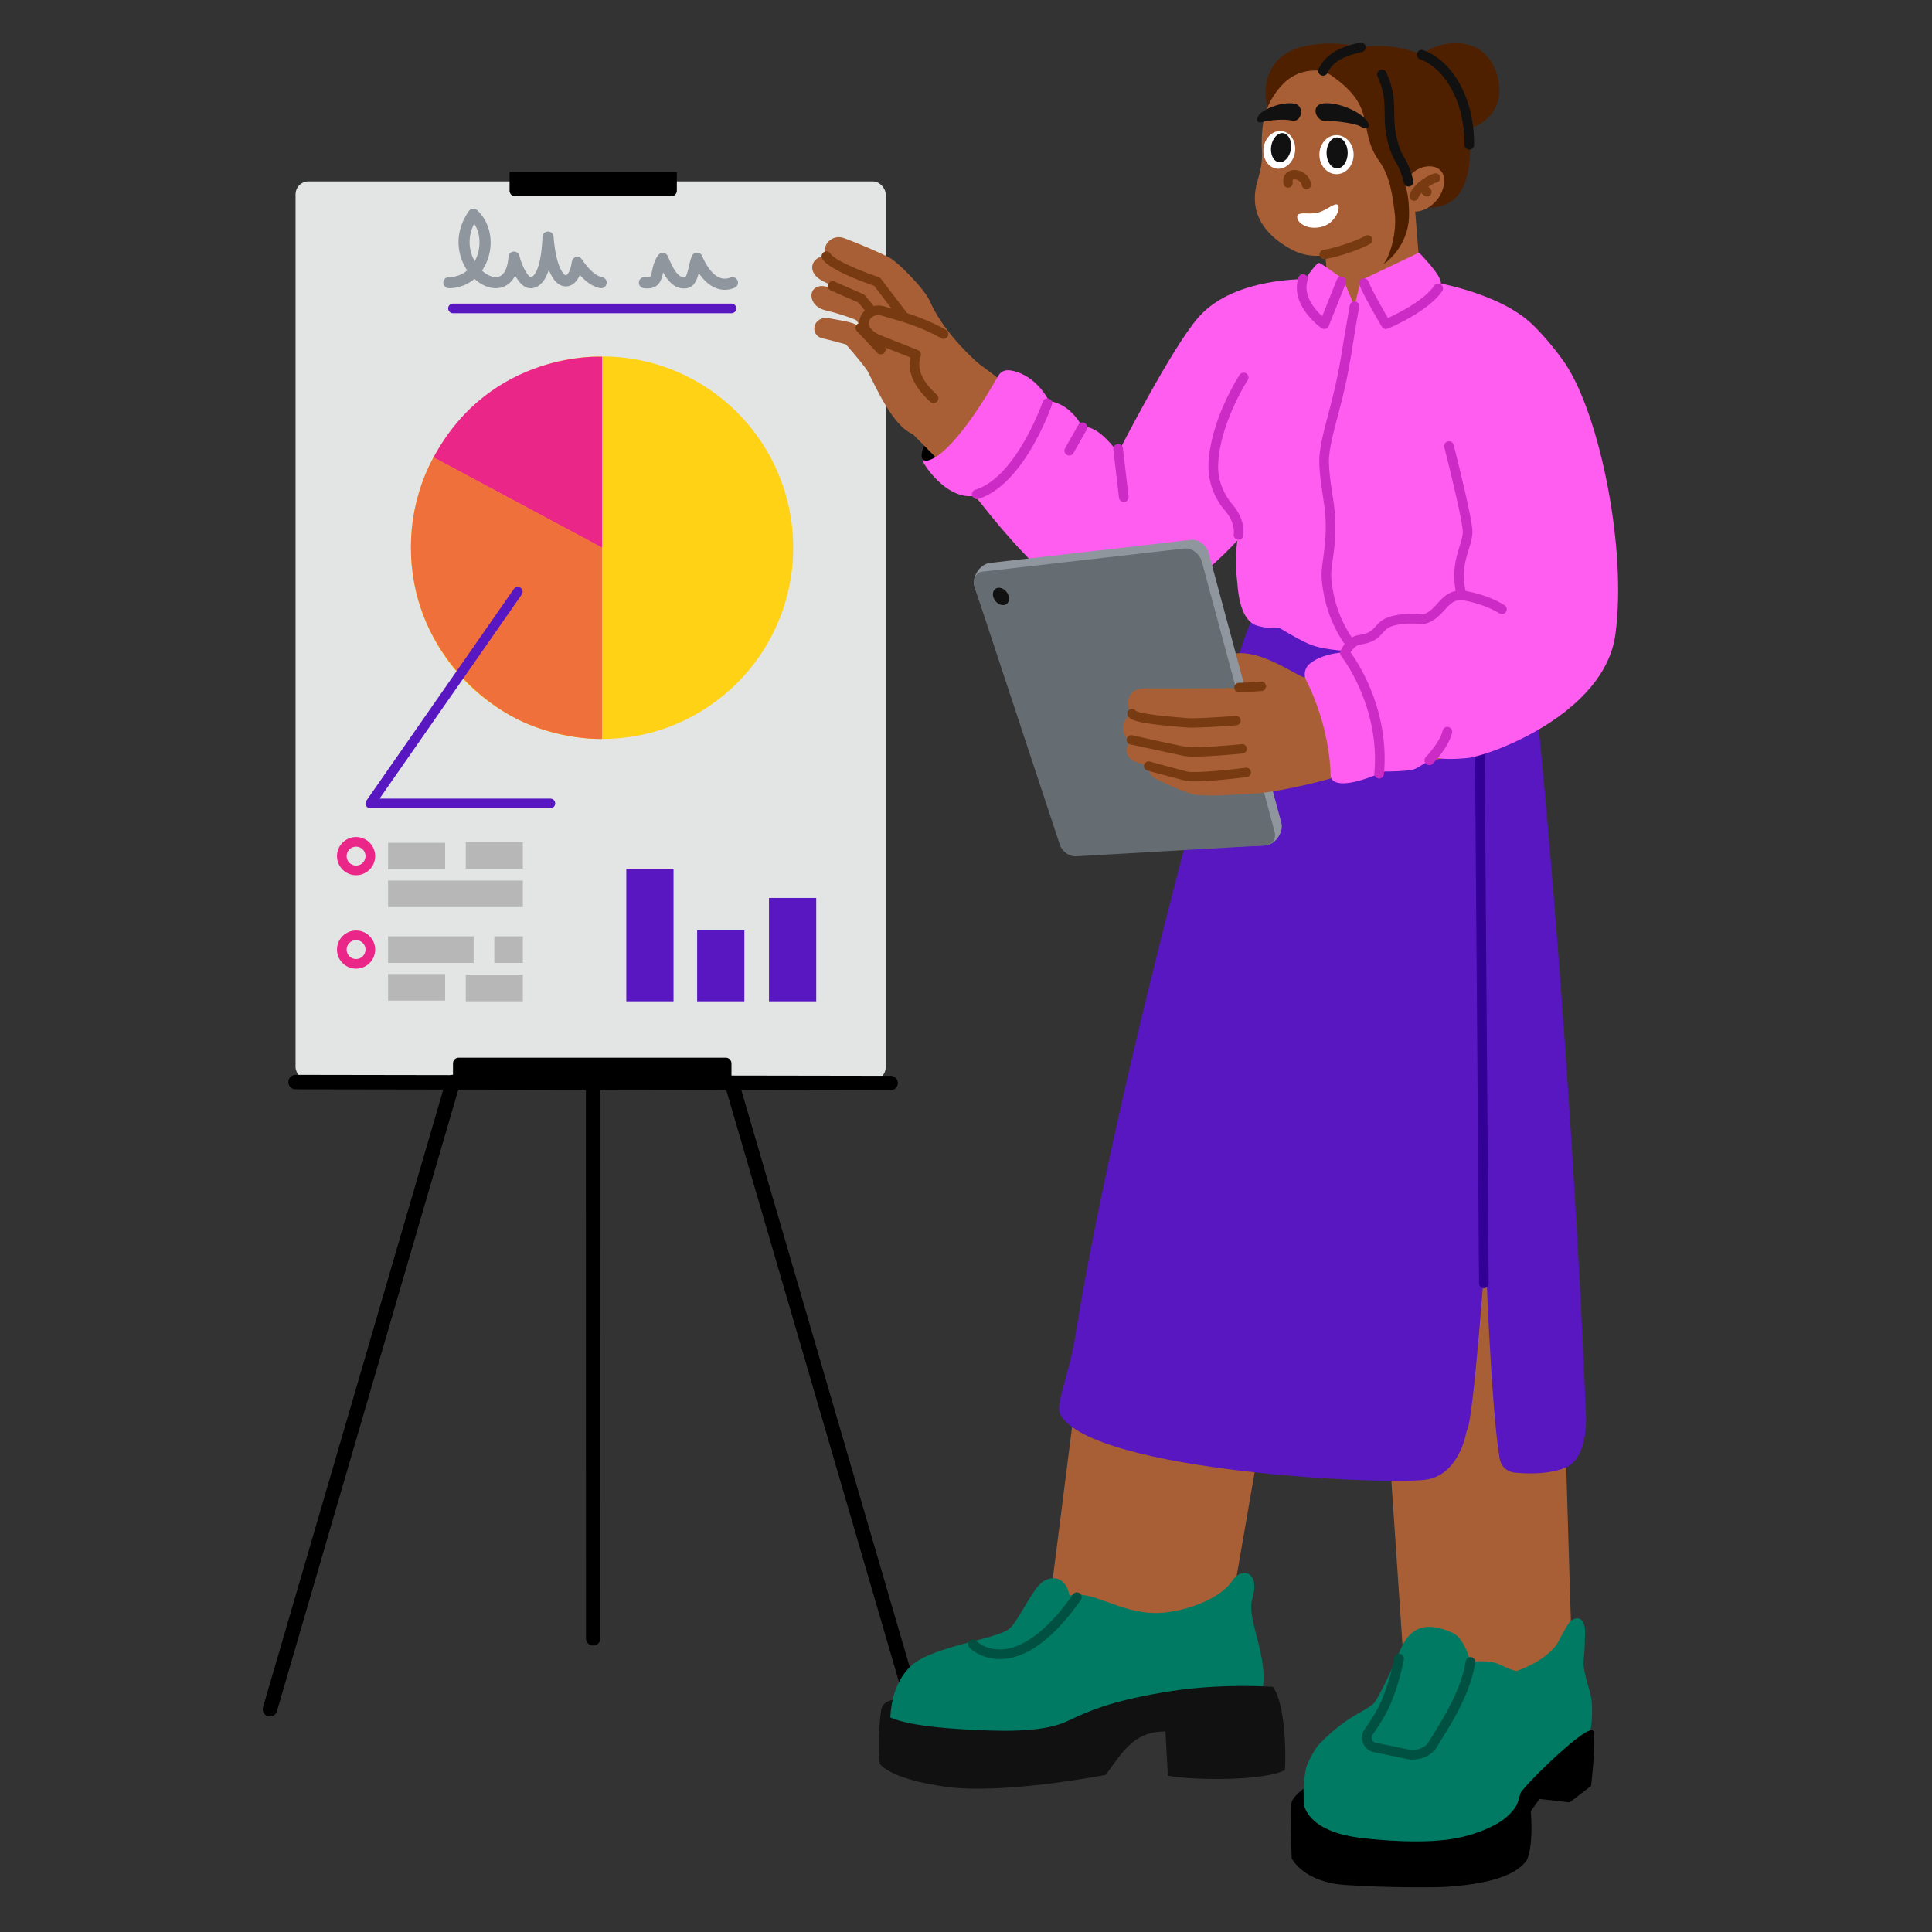 <svg xmlns="http://www.w3.org/2000/svg" width="3000" height="3000" xmlns:v="https://vecta.io/nano"><rect width="100%" height="100%" fill="#333333" stroke="none"/><style><![CDATA[.B{fill:#111}.C{fill:#a85f36}.D{fill:#773a11}.E{fill:#5917c1}.F{fill:#ff5cf0}]]></style><g transform="matrix(1.496 0 0 1.497 408 267)"><svg width="683.967" height="1602.079"><rect fill="#e3e5e5" height="932.196" rx="13.423" width="612.575" x="34.053" y="9.801"/><path d="M651.67 952.549h-.013L34.04 951.55a7.5 7.5 0 0 1 .012-15h.013l617.617.999a7.5 7.5 0 0 1-.012 15z"/><path d="M342.991 1528.55a7.5 7.5 0 0 1-7.501-7.499l-.104-579.052a7.5 7.5 0 1 1 15-.002l.104 579.052a7.5 7.5 0 0 1-7.499 7.501zM7.504 1602.081a7.5 7.5 0 0 1-7.202-9.604L190.26 941.949a7.5 7.5 0 1 1 14.398 4.204L14.699 1596.681a7.504 7.504 0 0 1-7.196 5.4zm668.96 0a7.503 7.503 0 0 1-7.196-5.4L481.203 952.634a7.5 7.5 0 1 1 14.398-4.204l188.065 644.047a7.5 7.5 0 0 1-7.202 9.604z"/><path d="M203.345 918.774h277.277a5.89 5.89 0 0 1 5.888 5.888v19.389H197.457v-19.389a5.89 5.89 0 0 1 5.888-5.888zM423.918 25.277H262.061a5.891 5.891 0 0 1-5.888-5.888V0h173.633v19.389a5.89 5.89 0 0 1-5.888 5.888z"/><path d="M278.079 120.686c-6.97 0-12.308-6.298-16.078-13.24-4.113 8.118-10.044 11.19-14.109 12.348-8.948 2.549-19.471-.967-28.142-8.918a40.97 40.97 0 0 1-26.662 9.745 5.769 5.769 0 0 1 0-11.536c7.262 0 13.857-2.457 19.172-6.926-9.948-14.683-14.571-38.222 1.63-61.542a5.77 5.77 0 0 1 8.658-.939c13.581 12.591 17.757 33.671 10.39 52.457-1.453 3.705-3.278 7.114-5.421 10.188 5.68 5.205 12.262 7.791 17.217 6.377 5.875-1.673 9.533-9.035 10.301-20.729a5.766 5.766 0 0 1 11.346-1.04c3.066 12.081 9.323 22.083 11.782 22.211 4.872-.812 10.993-12.243 12.182-41.791a5.767 5.767 0 0 1 5.656-5.535c3.083-.033 5.621 2.276 5.858 5.32 2.358 30.355 10.181 39.963 12.764 40.028h.01c.974 0 4.767-3.3 6.141-13.968a5.765 5.765 0 0 1 4.372-4.871 5.77 5.77 0 0 1 6.108 2.35c7.613 11.123 14.512 17.175 21.088 18.502a5.767 5.767 0 1 1-2.282 11.308c-8.467-1.71-15.456-7.459-20.954-13.684-3.26 7.692-8.477 12.047-14.775 11.896-7.236-.182-13.178-6.199-17.418-17.188-3.681 11.389-9.316 17.757-16.864 19.012-.67.112-1.327.165-1.968.165zm-58.625-66.965c-8.671 17.137-3.576 31.553.517 38.952a39.652 39.652 0 0 0 2.227-4.748c3.955-10.085 4.233-23.684-2.744-34.204zM479.6 122.237c-9.966 0-19.372-6.043-27.061-17.388-1.876 7.199-4.782 14.388-11.813 15.659-12.251 2.21-20.05-7.059-25.164-16.366l-.062.284c-1.603 7.294-4.019 18.318-20.098 16.123a5.768 5.768 0 0 1-4.934-6.495 5.776 5.776 0 0 1 6.495-4.934c5.528.756 5.627.308 7.271-7.169 1.029-4.683 2.31-10.51 6.364-15.765a5.768 5.768 0 0 1 9.854 1.215l.708 1.633c4.684 10.838 9.873 21.295 17.325 20.158 1.609-1.366 3.213-8.425 3.991-11.852.887-3.903 1.724-7.59 3.076-10.397.978-2.034 3.057-3.285 5.311-3.264a5.767 5.767 0 0 1 5.177 3.474c4.71 10.875 14.791 28.237 29.389 22.335a5.768 5.768 0 0 1 4.324 10.694c-3.417 1.382-6.816 2.059-10.151 2.059l-.002-.003z" fill="#8f969e"/><path d="M486.51 146.556H197.458a5 5 0 0 1 0-10H486.51a5 5 0 0 1 0 10z" class="E"/><circle cx="352.181" cy="389.76" fill="#ffd215" r="198.383"/><path d="m177.181 296.105 174.917 93.655v198.383s-35.668 1.301-75.754-14.981c-58.872-23.913-131.735-95.827-121.594-203.785 2.123-22.596 9.604-49.999 22.431-73.272z" fill="#ef703a"/><path d="M352.181 389.76V191.718s-115.013-7.055-174.928 104.387z" fill="#ea2688"/><path d="M298.564 660.029H111.67a5 5 0 0 1-4.102-7.859l153.047-219.607a4.999 4.999 0 0 1 6.961-1.243 5 5 0 0 1 1.243 6.961L121.249 650.03h177.315a5 5 0 0 1 0 10z" class="E"/><path d="M96.862 729.476c-10.922 0-19.809-8.886-19.809-19.809s8.886-19.809 19.809-19.809 19.808 8.886 19.808 19.809-8.886 19.809-19.808 19.809zm0-29.617c-5.409 0-9.809 4.4-9.809 9.809s4.4 9.809 9.809 9.809 9.808-4.4 9.808-9.809-4.4-9.809-9.808-9.809zm0 126.573c-10.922 0-19.809-8.886-19.809-19.809s8.886-19.809 19.809-19.809 19.808 8.886 19.808 19.809-8.886 19.809-19.808 19.809zm0-29.617c-5.409 0-9.809 4.4-9.809 9.809s4.4 9.809 9.809 9.809 9.808-4.4 9.808-9.809-4.4-9.809-9.808-9.809z" fill="#ea2688"/><path d="M130.053 695.88h59.234v27.574h-59.234zm80.681-.738h59.234v27.574h-59.234zm-80.681 39.83h139.915v27.574H130.053zm0 96.976h59.234v27.574h-59.234zm80.681.739h59.234v27.574h-59.234zm-80.681-39.83h88.851v27.574h-88.851zm110.298 0h29.617v27.574h-29.617z" fill="#b7b7b7"/><path d="M377.351 722.716h49.021v137.545h-49.021zm73.532 64.058h49.021v73.487h-49.021zm74.584-33.702h49.021v107.189h-49.021z" class="E"/></svg></g><g transform="matrix(1.498 0 0 1.498 1260 66)"><svg width="836.202" height="1912.296"><path d="m124.049 404.337 19.912 14.005s-9.024 14.167-24.043 15.187 4.13-29.192 4.13-29.192z"/><path d="m788.9 1692.507-173.617 7.149-37.865-559.615 195.12 10.569zm-284.936-467.745-206.298-6.127-54.128 425.872 180.333 42.682z" class="C"/><path d="M742.942 610.975c13.922 106.658 45.957 468.744 60.101 816.25-.416 11.891-1.705 38.262-18.229 48.431 0 0-16.694 10.507-55.49 6.809-1.137-.108-13.666-1.109-16-14.979-9.158-54.425-14.638-214.128-14.638-214.128s-12.681 180.256-19.574 185.873c0 0-6.383 42.894-39.319 50.042s-350.298-7.148-381.958-67.404c-5.378-10.236 10.004-42.173 16.298-84.766 43.77-271.021 170.097-725.704 181.83-736.391 23.489-21.396 286.979 10.263 286.979 10.263z" class="E"/><path d="M72.23 1728.899c1.956-15.48 29.098-13.01 34.078-3.761s-37.125 27.878-34.078 3.761z" class="B"/><path d="M357.106 1627.962c25.104 0 65.515-12.858 78.986-33.37 9.338-14.219 29.538-10.809 20.818 18.981-6.186 21.133 17.563 59.542 10.409 95.675-3.864 19.514-123.771 9.573-153.409 29.539-53.26 35.878-181.85 29.647-232.058 5.768 0 0-3.327-39.258 21.767-62.099 22.422-20.409 88.54-27.093 101.665-38.376 8.561-7.36 19.962-33.27 30.89-45.39 8.151-9.041 26.667-12.197 31.325 11.122 23.879-6.123 51.035 18.15 89.609 18.15z" fill="#007a63"/><path d="M195.193 1675.7c-19.563 0-30.806-11.164-31.307-11.673a5 5 0 0 1 7.105-7.037c.467.461 10.464 10.099 27.993 8.54 22.413-1.995 47.35-21.673 72.118-56.909a5.001 5.001 0 0 1 8.181 5.751c-27.01 38.427-53.837 59-79.736 61.147a52.588 52.588 0 0 1-4.353.182z" fill="#005141"/><path d="M478.458 1704.497c9.646 13.272 14.038 50.784 12.386 86.291-22.168 11.561-95.718 10.718-121.385 5.78l-2.477-45.829c-33.03 0-44.178 21.057-61.931 45.003 0 0-105.696 20.644-165.563 12.386s-68.775-24.091-68.775-24.091c-1.362-19.957-.942-37.736 1.517-55.139 6.565 11.931 46.033 17.206 81.708 19.363 37.367 2.259 84.509 4.556 111.346-8.243 26.532-12.654 50.193-21.837 105.414-30.77 54.146-8.759 107.76-4.751 107.76-4.751z" class="B"/><path d="M697.017 1291.295a5 5 0 0 1-5-4.962l-5.328-703.096a5 5 0 0 1 4.962-5.038h.039a5 5 0 0 1 5 4.962l5.328 703.096a5 5 0 0 1-4.962 5.038z" fill="#330096"/><g class="C"><path d="M573.232 123.249c26.547-2.153 49.813 17.623 51.966 44.17l7.528 92.828c2.153 26.547-17.623 49.814-44.17 51.966s-49.813-17.623-51.966-44.17l-7.528-92.828c-2.153-26.547 17.623-49.814 44.17-51.966z"/><path d="m540.965 253.573-13.701 2.566c-.01.002-.015.001-.02.01-.336.623-22.086 41.293 12.168 49.617 34.505 8.385 84.571-9.624 107.846-50.71a.036.036 0 0 0-.026-.053l-9.481-1.254h-.005l-96.78-.177zM518.074 28.781c-27.697 3.816-53.782 27.001-51.123 82.734 1.194 25.025-8.12 32.581-7.244 52.485 1.064 24.156 19.014 40.512 38.56 50.857 8.19 4.335 17.368 6.434 26.634 6.304 26.915-.378 70.351-7.727 84.461-27.048 18.508-25.341 25.658-69.867 13.552-110.776-11.159-37.712-44.056-62.933-104.84-54.558h-.001z"/></g><path d="M500.171 63.236c-13.284-1.772-27.637 4.789-33.6 9.229s-6.782 11.996.749 9.959 22.984-3.407 30.516-1.526c10.779 2.692 13.911-16.118 2.335-17.663z" class="B"/><path d="M493.415 150.427a4.837 4.837 0 0 1-4.134-3.998c-1.394-8.328 3.516-13.051 8.999-14.037 7.666-1.378 17.505 3.887 19.543 13.652.531 2.544-.954 5.204-3.468 5.859a4.836 4.836 0 0 1-5.977-3.764c-.865-4.493-5.616-6.721-8.384-6.226-.708.127-1.586.285-1.188 2.811.345 2.19-.707 4.435-2.742 5.316a4.99 4.99 0 0 1-2.648.387z" class="D"/><path d="M545.413 168.199c3.8 2.746-2.299 19.689-17.048 23.02-15.965 3.606-25.897-5.696-24.778-11.072s11.515-1.523 20.8-3.664 17.737-10.66 21.025-8.284z" fill="#fff"/><path d="M530.798 224.478a4.839 4.839 0 0 1-4.196-4.597c-.112-2.54 1.89-4.666 4.407-5.024 10.49-1.493 32.382-8.425 43.311-14.511a4.837 4.837 0 0 1 6.764 2.238c1.065 2.345-.048 5.109-2.304 6.352-12.271 6.757-35.483 14.005-46.687 15.539a4.87 4.87 0 0 1-1.293.004h-.001z" class="D"/><ellipse cx="544.273" cy="116.25" fill="#fff" rx="17.742" ry="20.23"/><ellipse cx="544.917" cy="114.428" rx="10.956" ry="16.055" class="B"/><ellipse cx="484.968" cy="111.234" fill="#fff" rx="19.647" ry="16.419" transform="matrix(.154 -.988 .988 .154 300.39 573.293)"/><ellipse cx="486.796" cy="108.981" rx="15.219" ry="10.335" transform="matrix(.154 -.988 .988 .154 304.164 573.193)" class="B"/><g fill="#4f2000"><path d="M629.052 16.069c15.262-17.987 68.268-28.931 81.712 17.815 11.412 39.68-21.809 60.506-47.932 56.57-33.324-5.021-57.001-47.019-33.781-74.385z"/><path d="M530.372 29.409c4.405-19.624 44.666-31.56 82.311-23.15 59.863 13.374 73.997 60.239 69.684 114.138-4.105 51.299-31.68 54.846-67.115 48.725-1.707-20.913-18-31.498-24.82-52.872-13.278-41.614-6.016-70.47-60.06-86.841z"/><path d="M569.433 5.002c-14.406-4.745-69.864-10.468-89.59 17.494-15.081 21.377-6.981 44.215-6.981 44.215s9.587-23.029 27.944-32.827c12.931-6.902 29.566-4.475 29.566-4.475 3.985-12.567 16.666-20.232 39.061-24.407z"/></g><path d="M681.922 111.038a5 5 0 0 0 5-5c0-24.72-5.584-47.31-16.149-65.327-9.48-16.168-22.479-27.81-36.601-32.781a4.999 4.999 0 1 0-3.32 9.432c22.188 7.811 46.07 38.893 46.07 88.676a5 5 0 0 0 5 5z" class="B"/><path d="M620.208 138.83c9.629-14.64 38.555-15.602 35.489 7.605-2.735 20.691-24.556 33.057-35.478 27.463-12.356-6.329-5.283-27.051-.01-35.069h-.001z" class="C"/><g class="D"><path d="M624.042 163.959a4.993 4.993 0 0 1-1.134-.291c-2.449-.941-3.617-3.777-2.753-6.255 3.437-9.864 18.637-20.483 26.138-21.721a4.84 4.84 0 0 1 5.625 4.638c.081 2.458-1.839 4.442-4.246 4.943-4.429.921-16.38 9.259-18.408 15.404a4.84 4.84 0 0 1-5.223 3.281z"/><path d="M637.387 159.611a4.822 4.822 0 0 1-2.642-1.239l-5.797-5.346c-1.87-1.725-2.291-4.641-.739-6.657a4.84 4.84 0 0 1 7.123-.618l5.756 5.308c2.248 2.073 2.355 5.591-.02 7.518a4.837 4.837 0 0 1-3.68 1.034z"/></g><path d="m533.961 30.545 55.679 12.609c13.823 34.118 2.209 46.311 12.771 75.182 8.21 22.44 17.083 26.259 17.083 59.692 0 34.892-26.6 51.847-26.6 51.847 8.167-9.892 13.741-35.697 11.852-51.847-2.457-20.995-5.337-39.797-16.124-54.939-24.267-34.062.447-56.378-53.727-91.552" fill="#4f2000"/><path d="M619.012 149.299a5 5 0 0 0 4.835-6.285c-3.705-13.954-6.728-19.213-9.393-23.854-1.922-3.344-3.581-6.232-5.543-12.353-4.494-14.015-4.634-24.229-4.77-34.107-.163-11.917-.332-24.238-8.211-41.613a5 5 0 1 0-9.107 4.13c7.017 15.472 7.157 25.735 7.319 37.62.139 10.119.296 21.587 5.246 37.024 2.285 7.13 4.374 10.766 6.395 14.281 2.474 4.306 5.031 8.758 8.399 21.439a5.001 5.001 0 0 0 4.829 3.718zm-86.221-67.946c-9.946.542-16.569-17.425-.858-18.353s36.438 8.924 43.096 17.164-.217 10.429-5.575 7.009-27.726-6.308-36.662-5.82zm-2.422-46.943a4.999 4.999 0 0 0 4.527-2.873c6.978-14.832 24.051-18.898 35.349-21.589l.347-.083a5 5 0 1 0-2.318-9.727l-.345.082c-12.363 2.944-33.054 7.872-42.081 27.06a5 5 0 0 0 4.522 7.13z" class="B"/><g class="C"><path d="M173.531 333.011c33.926 24.45 97.156 77.976 130.307 103.449 33.782 25.958-36.671 133.868-65.807 104.085L105.068 405.964c-22.187-22.524 38.964-94.213 68.463-72.953z"/><path d="M173.531 333.011c-15.486-13.327-39.198-38.647-50.405-64.051s-75.038 52.209-65.221 71.169 26.705 57.551 47.163 65.835 68.463-72.953 68.463-72.953z"/><path d="M57.905 340.129c-6.336-9.226-21.986-27.089-21.986-27.089s-15.847-4.466-24.597-6.44c-13.895-3.136-9.998-24.223 7.684-20.636 11.355 2.303 23.215 3.529 29.054 7.576s23.821 24.716 23.821 24.716L57.905 340.13z"/><path d="M85.497 300.265c-6.403-8.138-23.101-31.347-30.085-36.162s-36.228-10.638-41.996-11.459c-17.563-2.501-18.581 20.286 1.101 24.964 17.557 4.173 31.592 9.943 31.592 9.943l24.234 31.984 15.154-19.269z"/><path d="M100.118 283.313c-4.075-6.949-22.259-34.193-30.544-39.117-9.523-5.658-40.215-18.126-47.596-21.109-18.412-7.439-31.692 13.328-9.805 24.454s39.545 17.896 39.545 17.896l30.939 37.189 17.461-19.315z"/><path d="M123.126 268.96c-4.994-12.968-33.531-40.962-40.91-45.171-8.536-4.869-32.759-15.279-48.434-21.038s-30.006 15.07-10.49 26.041 44.765 19.144 44.765 19.144l28.618 37.525 26.452-16.501z"/></g><path d="M99.876 289.303l-.169.135a4.998 4.998 0 0 1-7.007-.944l-27.692-36.311c-10.565-3.604-47.263-16.79-53.813-28.122a4.994 4.994 0 0 1 1.826-6.83 4.999 4.999 0 0 1 6.831 1.827c3.692 6.386 31.339 17.959 49.793 24.137a5.005 5.005 0 0 1 2.388 1.71l28.617 37.525a5 5 0 0 1-.774 6.874zm-14.022 17.169a5 5 0 0 1-7.042-.646l-30.185-36.282-28.598-12.552a5.002 5.002 0 0 1-2.57-6.588 4.998 4.998 0 0 1 6.588-2.568l29.678 13.026a5.007 5.007 0 0 1 1.834 1.38l30.939 37.189a5 5 0 0 1-.646 7.042zm-10.78 15.631a5 5 0 0 1-6.839-.424l-21.131-22.501a5.002 5.002 0 0 1 .222-7.068c2-1.864 5.176-1.79 7.068.222l21.131 22.501a5.002 5.002 0 0 1-.451 7.27z" class="D"/><path d="M136.949 302.23c-26.155-14.772-50.939-20.095-61.787-23.607-19.325-6.254-32.782 19.023-4.235 29.984l37.57 14.883c-6.535 18.869 6.854 35.043 18.071 45.317" class="C"/><path d="M129.761 372.656a4.999 4.999 0 0 1-6.57-.161c-16.895-15.475-23.838-30.938-20.694-46.036l-33.362-13.183c-17.386-6.675-21.888-18.942-18.637-28.136 3.079-8.713 13.723-15.311 26.203-11.272 2.008.65 4.585 1.385 7.57 2.236 12.532 3.575 33.507 9.557 55.138 21.773a5 5 0 0 1-4.917 8.707c-20.597-11.633-40.074-17.188-52.963-20.865l-7.904-2.338c-6.935-2.244-12.232.949-13.697 5.092-1.996 5.645 3.027 11.717 12.794 15.467l37.659 14.918a5 5 0 0 1 2.844 6.269c-4.366 12.605 1.105 25.687 16.723 39.994a4.998 4.998 0 0 1-.184 7.534z" class="D"/><path d="M524.049 245.358s-83.404-5.447-122.894 39.489c-27.888 31.735-83.319 140.516-83.319 140.516s-20.851-30.218-36.851-26.473c0 0-11.234-24.17-34.723-27.234l-19.064-8.851-64.851 97.021s95.711 134.824 156.647 133.462 135.608-91.61 135.608-91.61z" class="F"/><path d="M520.214 654.91s87.68-39.916 128.35-75.296c52.675-45.823 174.727 85.883 80.083 137.041-47.024 25.417-135.558 37.348-182.665 43.772S520.213 654.91 520.213 654.91zm-10.263 3.017c-14.149-6.183-45.217-28.091-70.438-24.544s-54.817 12.957-67.211 16.655c-17.396 5.191-13.777 28.822 7.011 25.079l47.59-8.648s23.251 36.664 54.382 30.753 28.666-39.295 28.666-39.295z" class="C"/><path d="m470.473 832.32-192.048 7.118c-6.782.389-14.165-5.035-16.514-12.136l-92.649-262.446c-3.701-10.281 4.926-23.64 15.185-25.343l209.106-23.966c7.801-.894 16.032 5.4 18.355 14.027l75.291 279.586c2.491 10.734-7.883 23.028-16.726 23.162z" fill="#8f969e"/><path d="M470.473 832.32 273.94 843.579c-6.782.389-14.165-5.035-16.514-12.136l-88.164-266.587c-2.712-8.199.899-15.538 8.093-16.363l209.106-23.966c7.801-.894 16.032 5.4 18.355 14.027l75.291 279.586c2 7.425-2.325 13.763-9.635 14.181z" fill="#656c72"/><path d="M204.352 573.366c-1.599-4.957-6.439-8.592-10.8-8.107-4.354.484-6.568 4.889-4.954 9.829 1.61 4.928 6.424 8.536 10.763 8.069s6.585-4.847 4.99-9.792z" class="B"/><g class="C"><path d="M520.214 654.91c-16.055 5.933-55.911 15.465-86.239 14.346s-6.92 108.582 16.734 109.51 81.834-13.452 95.274-18.34c31.836-11.576.579-113.957-25.769-105.517z"/><path d="M450.708 778.766c-14.404 1.222-43.836 3.15-55.349.413-9.33-2.218-28.658-10.808-39.232-16.502-13.37-7.199-4.882-29.064 11.298-23.557s35.445 11.339 35.445 11.339l43.59-1.962 4.247 30.269z"/><path d="M450.708 756.58c-8.733.546-52.653 6.004-62.478 3.82s-44.728-11.609-53.029-15.01c-16.648-6.823-6.277-31.931 12.773-26.2 15.201 4.574 44.076 11.735 44.076 11.735l53.199-5.731 5.458 31.385z"/><path d="M446.461 732.16c-7.168.782-48.276 3.873-59.116 2.653s-44.371-8.823-55.847-11.979c-16.315-4.486-7.887-31.97 11.019-28.616s47.709 7.664 47.709 7.664l49.196-2.6 7.039 32.879z"/><path d="M440.197 702.898c-7.324.751-42.677 2.781-51.411 2.235s-39.724-4.479-49.588-6.124c-16.371-2.729-15.01-29.477 5.186-29.477h39.431l50.16-.275z"/></g><path d="M443.224 673.46l.164-.003c10.215-.339 18.12-.775 23.495-1.294a4.86 4.86 0 0 0-.935-9.673c-5.172.501-12.871.922-22.883 1.256a4.859 4.859 0 0 0 .158 9.716zm-48.994 36.708c13.845 0 40.384-1.97 46.338-2.426a4.86 4.86 0 0 0-.742-9.69c-18.924 1.448-43.527 2.907-50.585 2.242l-4.965-.42c-35.324-2.883-45.748-5.48-48.171-7.181a4.859 4.859 0 0 0-8.017 5.472c2.931 4.797 12.303 7.877 55.397 11.395l4.847.409c1.466.138 3.49.197 5.898.197zm-57.852-17.073l.003.005zm60.591 47.093c17.566 0 46.073-2.8 49.978-3.193a4.86 4.86 0 1 0-.972-9.671c-12.856 1.292-48.303 4.291-57.827 2.695-11.976-2.006-55.136-11.826-55.571-11.926a4.86 4.86 0 0 0-2.158 9.476l56.123 12.034c2.468.414 6.12.582 10.427.582v.002zm.415 25.729c18.216 0 49.645-3.963 53.946-4.516a4.858 4.858 0 1 0-1.242-9.638c-19.467 2.506-53.162 5.785-60.69 3.923-11.031-2.73-38.316-10.261-38.59-10.337a4.86 4.86 0 0 0-2.587 9.368l38.843 10.402c2.289.567 5.921.798 10.321.798z" class="D"/><g class="F"><path d="M502.942 247.656s-133.787 163.149-60.255 262.723c0 0-4.832 17.429-1.302 49.024.764 6.836 1.777 35.648 17.642 43.912 3.644 1.898 17.041 4.929 25.702 3.404.476-.084 21.833 13.368 33.362 17.702 11.086 4.168 36.936 9.375 109.957 7.411s148.596-167.921 148.596-167.921l-152.17-207.83-61.532 32.851-60-41.277zm60 384.255s-29.149-1.811-46.283 11.949a14.2 14.2 0 0 0-3.76 17.469c7.851 15.487 23.745 52.157 25.277 97.731 0 0-3.064 23.489 61.787-6.128s-37.021-121.021-37.021-121.021z"/><path d="M641.07 247.656s70.507 10.536 105.951 44.337c11.809 11.261 26.512 29.057 34.605 41.255 35.764 53.903 63.852 192.091 51.699 280.536-11.342 82.545-130.362 125.532-153.17 127.915-10.167 1.062-25.755 1.608-32.591-.315-3.118-.877-18.157 10.603-23.09 12.059-9.349 2.761-39.83 2.213-39.83 2.213l-37.467-118.894 3.765-6.723c7.474-8.352 18.102-11.863 29.091-14.064 2.868-.574 4.997-1.717 6.433-3.371 22.688-26.139 40.162-17.733 61.692-22.249l1.506-.316 19.745-19.149s9.462-23.473 10.723-58.213c1.038-28.586-12.159-67.291-18.383-91.149-13.787-52.851-85.787-137.17-85.787-137.17l53.617-35.085 11.489-1.617z"/><path d="M562.942 273.443l-11.745-28.085s-21.957-16.085-24.766-16.851-16.851 18.894-16.085 21.191 48 60 48 60 69.39-24.34 93.39-56c0 0 3.121-3.489-2.496-12.681-4.487-7.343-14.188-17.781-17.909-21.683a2.966 2.966 0 0 0-3.423-.631l-58.583 27.932-6.383 26.809z"/></g><g fill="#cc2bc5"><path d="M531.565 296.997a5.004 5.004 0 0 1-2.887-.917c-1.35-.955-32.966-23.713-23.91-52.432a5.002 5.002 0 0 1 6.272-3.265 5.001 5.001 0 0 1 3.265 6.272c-4.97 15.759 7.707 30.248 15.165 37.104l15.154-37.956a5.002 5.002 0 0 1 6.498-2.79 5.002 5.002 0 0 1 2.79 6.498l-17.703 44.34a4.998 4.998 0 0 1-4.643 3.146zm63.975 0a5.002 5.002 0 0 1-4.308-2.459c-.759-1.286-18.636-31.621-23.237-43.256a5 5 0 0 1 9.3-3.677c3.395 8.585 15.297 29.383 20.305 38.007 10.283-4.724 37.622-18.307 47.927-33.525a5 5 0 1 1 8.28 5.607c-14.419 21.292-54.642 38.209-56.347 38.919a4.992 4.992 0 0 1-1.919.385zm-39.827 327.149a4.995 4.995 0 0 1-4.18-2.25c-9.683-14.702-16.311-30.406-19.699-46.674-4.226-20.292-3.351-26.454-1.607-38.73.584-4.114 1.246-8.776 1.882-15.017 2.38-23.343.172-37.715-2.166-52.931-1.47-9.567-2.99-19.46-3.486-32.009-.539-13.635 4.028-31.117 9.317-51.361 2.876-11.01 6.136-23.489 8.914-36.675 3.098-14.707 5.111-27.34 7.242-40.716l6.107-35.307a5 5 0 1 1 9.811 1.935c-2.465 12.5-4.284 23.91-6.042 34.945-2.057 12.907-4.184 26.253-7.333 41.203-2.827 13.421-6.119 26.023-9.024 37.142-5.087 19.472-9.48 36.289-9 48.438.474 11.984 1.95 21.593 3.377 30.885 2.438 15.865 4.74 30.85 2.23 55.464-.656 6.437-1.362 11.412-1.93 15.409-1.678 11.816-2.372 16.706 1.497 35.286 3.129 15.029 9.273 29.567 18.26 43.212a5 5 0 0 1-4.172 7.751zm117.245-50.383a5 5 0 0 1-4.9-4.032c-4.264-21.589.23-36.06 3.841-47.687 1.849-5.954 3.445-11.095 3.237-15.676-.54-11.867-13.988-66.673-19.124-86.789a5 5 0 0 1 9.69-2.475c.764 2.994 18.728 73.494 19.424 88.809.288 6.329-1.638 12.53-3.677 19.095-3.446 11.099-7.353 23.679-3.58 42.784a5 5 0 0 1-4.911 5.97z"/><path d="M588.482 762.926a5 5 0 0 1-4.986-5.443c6.204-69.872-34.007-121.087-34.414-121.596a5.009 5.009 0 0 1-.706-5.064c.255-.605 6.38-14.838 19.024-16.628 10.753-1.522 13.642-4.754 17.299-8.846 3.016-3.374 6.434-7.198 13.679-9.711 12.879-4.467 28.253-3.348 34.04-2.926l1.284.092c4.463-1.226 7.808-3.487 12.522-8.407.896-.935 1.774-1.905 2.658-2.88 6.35-7.002 14.249-15.718 29.597-12.906 24.927 4.564 39.441 14.333 40.047 14.747a5 5 0 1 1-5.64 8.258c-.124-.084-13.514-9.013-36.208-13.168-9.877-1.808-14.514 3.309-20.388 9.787l-2.846 3.081c-5.191 5.419-10.22 9.421-17.885 11.34-.968.242-1.698.189-3.868.031-5.227-.381-19.108-1.39-30.038 2.401-4.794 1.663-6.871 3.986-9.5 6.927-4.21 4.71-8.982 10.049-23.354 12.083-4.462.632-8.024 5.014-9.931 8.165 8.511 11.708 40.414 60.459 34.585 126.106a5 5 0 0 1-4.975 4.558zm51.992-13.844a5 5 0 0 1-3.574-8.497c.236-.242 14.416-14.907 17.44-27.305a5 5 0 1 1 9.715 2.369c-3.687 15.115-19.342 31.249-20.007 31.929a4.986 4.986 0 0 1-3.575 1.503z"/></g><path d="M119.919 433.529c-1.384.31-5.287-1.271-4.712.025 5.055 11.382 37.621 53.653 69.353 29.335 36.426-27.915 61.702-91.234 61.702-91.234s-12.229-26.297-38.612-31.527c-6.317-1.252-11.108.234-14.282 5.838-12.098 21.359-48.566 81.986-73.449 87.563z" class="F"/><path d="M442.693 515.38a4.999 4.999 0 0 1-4.974-5.565c1.161-10.203-4.228-18.958-8.954-24.507-11.915-13.99-18.005-31.42-17.149-49.078 2.195-45.274 31.021-89.851 32.248-91.726a5 5 0 0 1 8.371 5.471c-.286.437-28.569 44.222-30.63 86.74-.732 15.108 4.515 30.063 14.774 42.11 8.617 10.118 12.516 21.225 11.276 32.121a5 5 0 0 1-4.961 4.435zm-118.924-39.088a5 5 0 0 1-4.959-4.419l-5.872-50.128a5 5 0 0 1 9.931-1.164l5.872 50.128a5 5 0 0 1-4.972 5.582zm-56.491-48.231a5 5 0 0 1-4.345-7.466l13.702-24.17a5 5 0 1 1 8.699 4.931l-13.702 24.17a4.996 4.996 0 0 1-4.354 2.535zm-95.912 45.277a5 5 0 0 1-1.46-9.783c42.438-12.978 69.693-90.597 69.963-91.38a5.001 5.001 0 0 1 9.452 3.266c-1.172 3.391-29.239 83.227-76.49 97.677a5 5 0 0 1-1.464.22z" fill="#cc2bc5"/><path d="M509.07 1821.954c-4.655 42.446 36.704 46.62 87.83 52.085 29.714 3.177 79.622 4.879 111.319-14.298 29.759-18.004 42.012-56.535 49.83-66.229 13.352-16.557 38.713-24.055 48.979-43.048 2.147-3.973 2.972-26.7 1.176-35.234-2.028-9.638-6.941-22.775-7.814-33.447-.407-4.979 1.275-12.992 1.31-26.299.005-1.966 1.259-12.738-1.82-18.127-4.085-7.149-11.8-2.866-13.998.096-5.002 6.74-10.667 18.567-13.066 22.627-.827 1.399-11.489 17.362-42.128 28.085-18.662-4.786-16.89-12.361-47.528-9.552 0 0-6.344-24.66-18.344-30.022-29.781-13.306-44.959-4.501-54.383 17.617-7.52 17.648-23.01 51.107-27.83 55.66-9.191 8.681-28.23 12.766-56.426 42.211-4.068 4.248-12.659 19.682-13.76 25.879-2.275 12.809-2.138 20.981-3.346 31.995z" fill="#007a63"/><path d="M510.081 1810.078s-10.202 7.366-12.245 13.663 0 58.553 0 58.553 11.574 24.511 55.489 27.574 99.574 2.723 108.085 1.702 63.66-3.234 80.17-27.574c0 0 6.979-12.426 4.085-50.553l9.021-12.766 31.319 3.574 22.128-17.021s5.277-43.745 2.553-56.34-73.327 57.248-75.745 63.83c-1.012 2.754-1.904 9.157-4.766 13.787-4.334 7.011-11.269 12.475-14.809 14.979-1.799 1.273-22.869 15.189-56.418 19.404-38.718 4.865-88.468-1.422-98.135-3.064-18.043-3.064-45.124-11.745-50.553-33.702l-.18-16.046z"/><path d="M621.155 1779.975a5.03 5.03 0 0 1-1.009-.103l-37.225-7.674a15.279 15.279 0 0 1-11.157-9.372 15.267 15.267 0 0 1 1.721-14.455c7.764-11.018 13.414-20.523 16.792-28.251 9.784-22.38 13.914-45.47 13.955-45.7a5 5 0 0 1 9.85 1.729c-.173.988-4.361 24.46-14.641 47.977-3.647 8.343-9.629 18.438-17.78 30.006a5.228 5.228 0 0 0-.597 5.015 5.24 5.24 0 0 0 3.877 3.257l36.712 7.568c8.857-.099 14.815-2.875 18.203-8.479a937.128 937.128 0 0 1 4.495-7.324c12.269-19.858 29.072-47.056 33.875-76.364a4.997 4.997 0 0 1 5.743-4.125 5 5 0 0 1 4.125 5.743c-5.123 31.262-22.527 59.433-35.236 80.002l-4.444 7.242c-5.264 8.706-14.689 13.308-27.257 13.308z" fill="#005141"/></svg></g></svg>